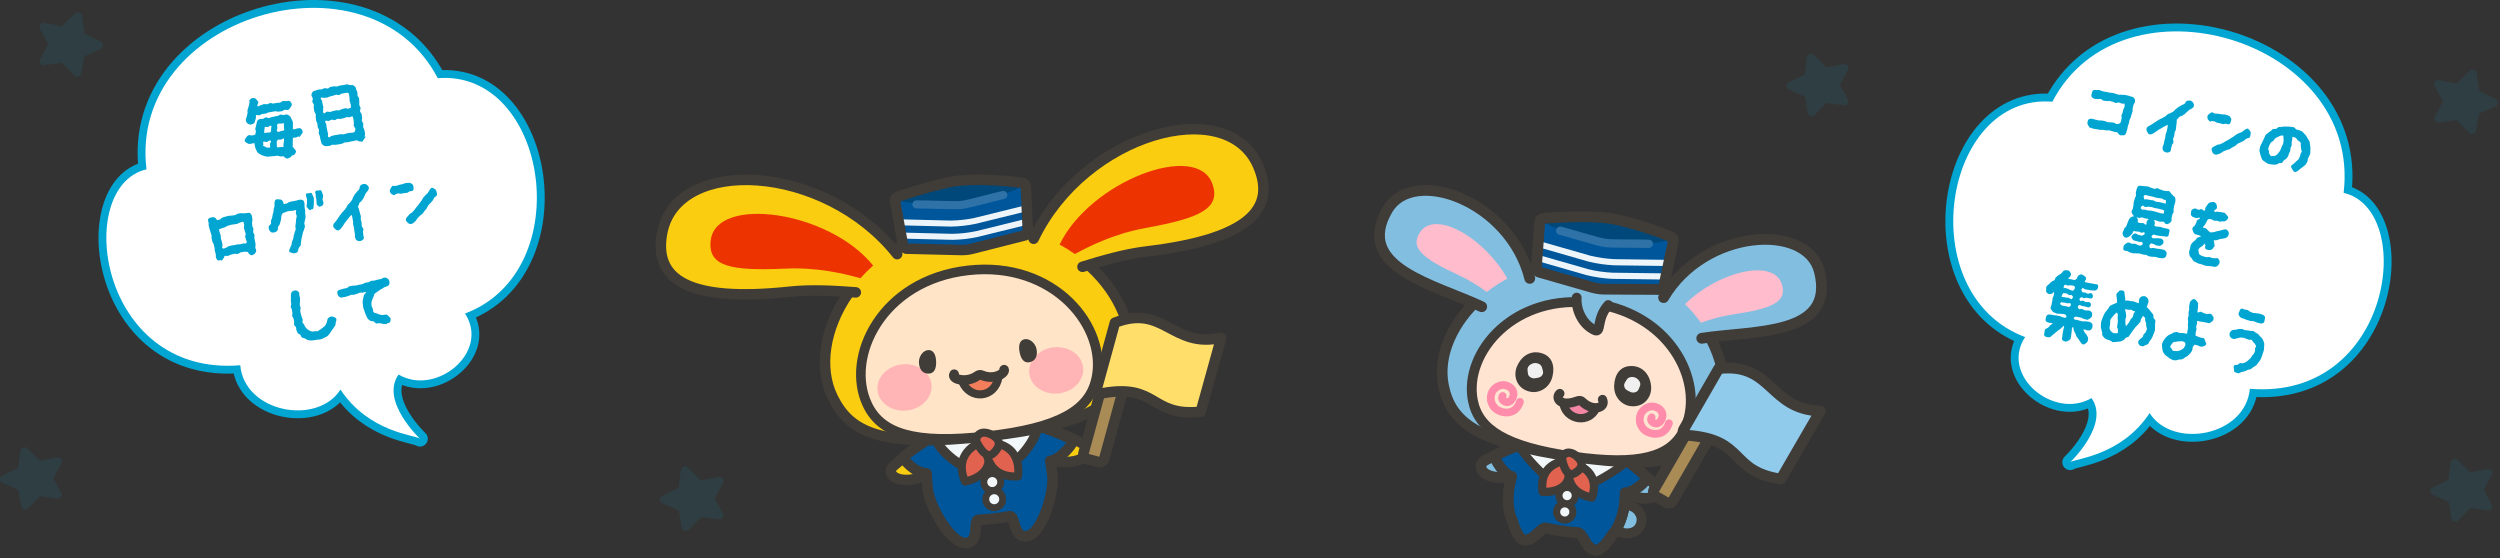 <?xml version="1.0" encoding="UTF-8"?>
<svg id="_書出" data-name="書出" xmlns="http://www.w3.org/2000/svg" viewBox="0 0 636 142">
  <rect x="0" y="0" width="636" height="142" fill="#333333" stroke="none"/>
  <defs>
    <style>
      .cls-1, .cls-2, .cls-3, .cls-4, .cls-5, .cls-6, .cls-7, .cls-8, .cls-9, .cls-10, .cls-11, .cls-12, .cls-13, .cls-14, .cls-15, .cls-16, .cls-17, .cls-18, .cls-19, .cls-20, .cls-21, .cls-22, .cls-23, .cls-24, .cls-25, .cls-26, .cls-27, .cls-28, .cls-29 {
        stroke-linecap: round;
        stroke-linejoin: round;
      }

      .cls-1, .cls-3, .cls-4, .cls-6, .cls-7, .cls-8, .cls-9, .cls-10, .cls-11, .cls-14, .cls-15, .cls-16, .cls-17, .cls-18, .cls-19, .cls-21, .cls-22, .cls-24, .cls-25, .cls-26, .cls-27, .cls-28, .cls-29 {
        stroke: #403c38;
      }

      .cls-1, .cls-11, .cls-30 {
        fill: #00569a;
      }

      .cls-1, .cls-18 {
        stroke-width: 2.676px;
      }

      .cls-31 {
        fill: #febccd;
      }

      .cls-31, .cls-32, .cls-33, .cls-34, .cls-35, .cls-36, .cls-37, .cls-38, .cls-39, .cls-40, .cls-30, .cls-41, .cls-42 {
        stroke-width: 0px;
      }

      .cls-2 {
        stroke-width: 2.117px;
      }

      .cls-2, .cls-5, .cls-12, .cls-13, .cls-16, .cls-17, .cls-19, .cls-20, .cls-21, .cls-23, .cls-24, .cls-29 {
        fill: none;
      }

      .cls-2, .cls-13 {
        stroke: #2f72a8;
      }

      .cls-32 {
        fill: #f486a3;
      }

      .cls-3 {
        stroke-width: 2.446px;
      }

      .cls-3, .cls-4, .cls-6, .cls-22 {
        fill: #f2f7fa;
      }

      .cls-4 {
        stroke-width: 1.758px;
      }

      .cls-5 {
        stroke-width: 1.529px;
      }

      .cls-5, .cls-23 {
        stroke: #edf5fa;
      }

      .cls-6, .cls-15 {
        stroke-width: 2.117px;
      }

      .cls-33 {
        fill: #ed3400;
      }

      .cls-34, .cls-14, .cls-27 {
        fill: #82bee0;
      }

      .cls-35 {
        fill: #ffb5b5;
      }

      .cls-7, .cls-8 {
        fill: #a98b56;
      }

      .cls-7, .cls-9, .cls-29 {
        stroke-width: 2.676px;
      }

      .cls-36, .cls-39 {
        fill: #00a5d1;
      }

      .cls-8, .cls-19, .cls-28 {
        stroke-width: 2.744px;
      }

      .cls-9 {
        fill: #ffdf6a;
      }

      .cls-10 {
        fill: #ffe4c7;
        stroke-width: 2.446px;
      }

      .cls-11, .cls-14 {
        stroke-width: 2.744px;
      }

      .cls-12 {
        stroke: #fe8caa;
        stroke-width: 1.96px;
      }

      .cls-37 {
        fill: #f0f0f0;
      }

      .cls-13 {
        stroke-width: 2.064px;
      }

      .cls-15, .cls-25 {
        fill: #e1634f;
      }

      .cls-16 {
        stroke-width: 2.352px;
      }

      .cls-38 {
        fill: #403c38;
      }

      .cls-17 {
        stroke-width: 2.064px;
      }

      .cls-18 {
        fill: #facd11;
      }

      .cls-39 {
        opacity: .1;
      }

      .cls-20 {
        stroke: #00a5d1;
        stroke-width: 4px;
      }

      .cls-21 {
        stroke-width: 2.447px;
      }

      .cls-22 {
        stroke-width: 1.803px;
      }

      .cls-23 {
        stroke-width: 1.568px;
      }

      .cls-24 {
        stroke-width: 2.117px;
      }

      .cls-25 {
        stroke-width: 2.064px;
      }

      .cls-40 {
        fill: #004879;
      }

      .cls-26 {
        fill: #ffe4d1;
      }

      .cls-26, .cls-27 {
        stroke-width: 2.508px;
      }

      .cls-41 {
        fill: #f27e5c;
      }

      .cls-28 {
        fill: #90cbec;
      }

      .cls-42 {
        fill: #fff;
      }
    </style>
  </defs>
  <g>
    <g>
      <g id="_体" data-name="体">
        <path class="cls-18" d="M275.795,113.024c-4.384-2.316-7.882-3.421-10.248-4.466-.464.157-.878.319-1.264.483-2.487-3.992-6.827-6.93-14.63-6.05-7.663.865-11.254,4.574-12.834,8.918-.152-.019-.289-.043-.449-.06-2.074,1.546-5.238,3.402-8.996,6.637-2.461,2.119,1.33,5.396,8.364,2.453.063,1.302.186,2.521.307,3.59.486,4.308,5.917,14.039,9.88,13.592,3.395-.383,1.504-5.858,3.03-5.91,1.217-.042,2.535-.142,3.96-.303,1.425-.161,2.732-.357,3.928-.587,1.499-.289.876,5.469,4.271,5.086,3.962-.447,7.089-11.143,6.603-15.451-.133-1.177-.306-2.534-.575-3.963.107.053.202.104.312.157,8.064,1.714,11.307-2.56,8.342-4.127Z"/>
      </g>
      <g id="_服" data-name="服">
        <path class="cls-1" d="M272.827,111.844c-4.47-2.146-5.399-2.186-7.766-3.231-.213.072-.397.153-.595.229-.256-.633-.806-1.197-1.579-1.683-2.625-2.977-6.724-4.903-13.235-4.168-6.044.682-9.55,3.136-11.539,6.272-1.14.841-1.854,1.751-2.048,2.666-.063-.007-.118-.019-.182-.025-2.074,1.546-2.012,1.186-5.954,4.193-.68.519,3.108,4.454,5.787,4.295.052,1.507.191,2.92.328,4.136.486,4.308,5.917,14.039,9.88,13.592,3.395-.383,1.504-5.858,3.03-5.91,1.217-.042,2.535-.142,3.96-.303,1.425-.161,2.732-.357,3.928-.587,1.499-.289.876,5.469,4.271,5.086,3.962-.447,7.089-11.143,6.603-15.451-.126-1.115-.287-2.392-.533-3.738,2.088.097,6.636-4.898,5.643-5.375Z"/>
      </g>
      <path id="_シャツ" data-name="シャツ" class="cls-3" d="M252.071,120.055c7.564-.853,11.931-9.862,11.536-10.592-2.205-2.046-24.087.294-25.142,2.836-.297.766,6.042,8.609,13.606,7.756Z"/>
      <g id="_頭" data-name="頭">
        <path class="cls-18" d="M251.045,110.976c-26.591,3-34.731-.788-39.197-9.886-7.443-15.163,6.814-40.609,33.165-43.582,26.351-2.973,45.919,18.657,42.041,35.097-2.327,9.864-9.418,15.37-36.009,18.37Z"/>
        <g>
          <path class="cls-18" d="M262.958,60.736c12.795-26.751,49.138-36.945,57.093-18.568,4.743,10.956-2.336,18.712-28.332,21.801-5.593.665-11.326,2.365-16.335,3.904"/>
          <path class="cls-18" d="M228.238,64.653c-18.434-23.228-56.134-25.068-59.795-5.381-2.183,11.738,6.446,17.721,32.477,14.941,5.6-.598,11.569-.218,16.794.167"/>
        </g>
        <g>
          <path class="cls-33" d="M222.13,67.561c-11.159-13.939-39.919-17.951-41.326-6.429-.818,6.7,5.163,7.824,18.953,7.205,8.213-.369,14.822,1.251,19.131,2.442,1.005-1.118,2.085-2.195,3.242-3.218Z"/>
          <path class="cls-33" d="M308.415,46.735c-3.938-10.919-31.082-.6-38.855,15.475,1.356.74,2.649,1.548,3.878,2.415,3.935-2.122,10.017-5.173,18.105-6.643,13.581-2.469,19.162-4.897,16.872-11.246Z"/>
        </g>
        <path class="cls-10" d="M251.045,110.976c-18.564,2.094-26.881-.723-30.362-7.993-5.802-12.117,3.583-31.717,25.601-34.201s35.534,14.533,32.578,27.638c-1.774,7.863-9.253,12.463-27.818,14.557Z"/>
        <g id="_顔" data-name="顔">
          <ellipse class="cls-35" cx="268.694" cy="94.22" rx="6.897" ry="5.896" transform="translate(-8.85 30.633) rotate(-6.419)"/>
          <ellipse class="cls-35" cx="230.099" cy="98.562" rx="6.897" ry="5.896" transform="translate(-9.577 26.345) rotate(-6.419)"/>
          <g>
            <path class="cls-38" d="M233.776,92.09c.008,1.635.785,3.036,2.534,2.956,1.372-.063,1.87-1.276,1.845-2.93-.026-1.654-.564-3.081-1.938-3.06s-2.448,1.579-2.441,3.033Z"/>
            <path class="cls-38" d="M263.672,88.717c.357,1.596-.089,3.134-1.812,3.446-1.352.245-2.108-.827-2.451-2.445-.343-1.618-.136-3.129,1.208-3.415,1.344-.285,2.738.994,3.055,2.413Z"/>
          </g>
          <g>
            <g>
              <path class="cls-41" d="M253.85,95.991c-.688,5.747-8.72,4.86-9.216,1.086,2.684-2.163,5.762-2.501,9.216-1.086Z"/>
              <path class="cls-17" d="M254.017,95.959c-.948,5.39-7.259,5.857-9.216,1.087"/>
            </g>
            <path class="cls-21" d="M242.735,95.203c-.777,1.29,3.184,2.311,5.791.475.56-.394.812-.41,1.254-.222,3.181,1.353,6.011-.555,5.664-1.408"/>
          </g>
        </g>
      </g>
      <g>
        <circle class="cls-4" cx="252.435" cy="122.636" r="2.157"/>
        <circle class="cls-4" cx="252.927" cy="127.002" r="2.157"/>
      </g>
      <g>
        <path class="cls-25" d="M250.142,112.285s-7.981,2.235-4.643,10.214c0,0,9.51-1.521,4.643-10.214Z"/>
        <path class="cls-25" d="M250.795,112.535s-.846,9.165,8.159,8.666c0,0,1.719-8.677-8.159-8.666Z"/>
        <path class="cls-25" d="M248.277,112.054s2.303,5.393,4.525,3.183c2.222-2.21,1.25-3.67-.364-4.566-1.615-.903-3.762-1.067-4.162,1.383Z"/>
      </g>
      <g>
        <path class="cls-30" d="M260.595,59.906l-13.213,3.363c-.952.242-1.932.353-2.914.329l-13.63-.334c-.553.062-1.053-.336-1.115-.889l-2.039-11.25c-.062-.553.137-.826.889-1.115.752-.289,10.034-3.441,15.381-4.044,5.348-.603,13.41.165,15.896.515.712.1,1.053.336,1.115.889l.519,11.422c.062.553-.336,1.053-.889,1.115Z"/>
        <path class="cls-40" d="M228.845,50.951c.029.261,5.913,1.69,15.737.582,10.547-1.19,15.066-3.792,15.036-4.054-10.42-3.187-19.509-1.961-30.773,3.472Z"/>
        <path class="cls-5" d="M229.319,56.565l12.618.314c2.071-.039,4.134-.271,6.161-.695l12.982-3.202"/>
        <path class="cls-5" d="M229.7,59.936l12.618.314c2.071-.039,4.134-.271,6.161-.695l12.982-3.202"/>
        <path class="cls-13" d="M233.145,52.002c1.956-.05,9.751.325,11.505.127,1.754-.198,8.175-2.001,10.588-2.529"/>
        <path class="cls-29" d="M260.595,59.906l-13.213,3.363c-.952.242-1.932.353-2.914.329l-13.63-.334c-.553.062-1.053-.336-1.115-.889l-2.039-11.25c-.062-.553.137-.826.889-1.115.752-.289,10.034-3.441,15.381-4.044,5.348-.603,13.41.165,15.896.515.712.1,1.053.336,1.115.889l.519,11.422c.062.553-.336,1.053-.889,1.115Z"/>
      </g>
    </g>
    <g>
      <rect class="cls-7" x="279.829" y="82.989" width="5.466" height="34.756" rx="1.141" ry="1.141" transform="translate(36.59 -71.134) rotate(15.331)"/>
      <path class="cls-9" d="M305.464,104.747c-13.035,1.348-10.785-7.339-25.206-4.67-.765.142-1.458-.404-1.25-1.154l4.624-16.827c12.539-4.87,14.558,6.641,27.055,3.829l-5.223,18.822Z"/>
    </g>
  </g>
  <g>
    <g>
      <path class="cls-27" d="M417.612,132.455c-.14,1.975-1.8,3.533-4.378,3.182-1.962-.267-2.817-1.706-2.678-3.681.14-1.975,1.46-3.536,3.437-3.425,2.076.116,3.758,1.949,3.619,3.924Z"/>
      <path class="cls-14" d="M420.917,123.142c-3.417-3.126-5.28-4.513-7.173-6.014-.774-.507-1.528-.777-2.213-.857-1.611-3.088-4.412-5.553-9.04-6.217l-3.106-.446c-4.628-.665-8.01.913-10.425,3.423-.68-.116-1.479-.069-2.364.199-2.239.909-4.417,1.715-8.575,3.754-2.812,1.378-1.025,5.584,6.546,4.216-.329,1.158-.561,2.282-.708,3.304-.285,1.983-.291,5.781.861,7.796.751,2.68,1.857,4.917,3,5.068,2.456.323,4.238-3.337,5.574-3.034,1.066.242,2.232.454,3.506.637l1.035.149c1.274.183,2.453.307,3.544.375,1.367.085,2.048,4.099,4.496,4.479,1.139.177,2.83-1.659,4.304-4.019,1.673-1.61,2.735-5.257,3.02-7.239.147-1.022.233-2.171.243-3.374,0,0,0,0,.001,0,6.885,3.448,9.785-.087,7.474-2.201Z"/>
      <path class="cls-11" d="M418.578,121.058c-3.475-3.062-2.941-2.428-4.834-3.93-.651-.022-1.256-.017-1.813.015-1.526-3.486-4.388-6.364-9.44-7.089l-3.106-.446c-5.055-.726-8.62,1.224-11.066,4.142-.522-.185-1.098-.359-1.723-.52-2.239.909-1.548.451-5.744,2.411-1.657.774,2.533,5.713,3.715,5.556-.329,1.159-.561,2.283-.708,3.306-.285,1.983-.291,5.781.861,7.796.751,2.68,1.857,4.917,3,5.068,2.456.323,4.238-3.337,5.574-3.034,1.066.242,2.232.454,3.506.637l1.035.149c1.274.183,2.453.307,3.544.375,1.367.085,2.048,4.099,4.496,4.479,1.139.177,2.83-1.659,4.304-4.019,1.673-1.61,2.735-5.257,3.02-7.239.147-1.022.233-2.171.243-3.374,0,0,0,0,.001,0,1.078.497,6.509-3.075,5.135-4.285Z"/>
      <path id="_シャツ-2" data-name="シャツ" class="cls-6" d="M398.806,124.7c4.353.625,15.84-7.138,15.616-8.05-1.83-2.869-26.455-6.55-28.336-4.068-.544.754,8.367,11.493,12.72,12.118Z"/>
      <g>
        <path class="cls-14" d="M400.034,116.129c-24.532-3.522-30.942-8.818-32.82-18.014-3.129-15.327,15.591-34.802,39.901-31.312,24.31,3.49,36.795,27.445,29.481,41.273-4.389,8.297-12.03,11.575-36.562,8.053Z"/>
        <g>
          <path class="cls-14" d="M423.218,75.707c10.286-17.541,36.532-19.208,39.654-6.598,4.104,16.578-16.814,14.893-29.95,16.954"/>
          <path class="cls-14" d="M389.172,70.82c-4.936-19.727-29.653-28.709-36.196-17.487-8.602,14.754,11.945,19.022,23.971,24.695"/>
        </g>
        <g>
          <path class="cls-31" d="M378.228,74.291c1.604-1.256,3.355-2.396,5.226-3.402-5.508-10.075-18.18-17.672-22.16-11.861-2.766,4.038.707,6.76,9.787,10.97,2.83,1.312,5.194,2.829,7.147,4.292Z"/>
          <path class="cls-31" d="M453.274,72.233c-2.185-6.697-16.482-2.972-24.602,5.147,1.512,1.492,2.872,3.079,4.058,4.735,2.286-.855,4.981-1.645,8.066-2.109,9.898-1.486,13.996-3.121,12.478-7.774Z"/>
        </g>
        <path class="cls-26" d="M400.034,116.129c-17.126-2.459-23.922-6.926-25.343-14.255-2.369-12.214,10.618-27.588,30.932-24.672,20.313,2.916,28.451,21.323,22.741,32.378-3.426,6.632-11.203,9.008-28.33,6.549Z"/>
        <g>
          <g>
            <g>
              <path class="cls-38" d="M420.048,98.269c.232,2.922-2.021,5.503-5.307,5.046-2.186-.304-4.237-2.323-4.102-5.259.135-2.936,1.646-4.996,4.461-4.943,3.082.058,4.745,2.579,4.949,5.155Z"/>
              <path class="cls-37" d="M417.118,98.428c-.185.401-.298.876-.647,1.139-.349.263-1.068.435-1.618.177-.837-.391-1.554-.587-1.677-1.656-.061-.531.406-1.052.693-1.54.465-.79,1.925-.92,2.814-.054.809.789.655,1.459.436,1.934Z"/>
            </g>
            <g>
              <path class="cls-38" d="M385.853,93.36c-1.044,2.739.391,5.85,3.673,6.336,2.183.323,4.719-1.037,5.416-3.892.697-2.855-.174-5.257-2.89-5.998-2.974-.811-5.279,1.14-6.199,3.555Z"/>
              <path class="cls-37" d="M388.62,94.337c.065.436.04.924.301,1.275s.903.718,1.503.625c.913-.14,1.657-.126,2.075-1.117.208-.492-.094-1.124-.232-1.673-.224-.889-1.589-1.424-2.685-.843-.998.529-1.039,1.216-.962,1.733Z"/>
            </g>
          </g>
          <g>
            <g>
              <path class="cls-32" d="M406.023,103.851c-1.906,4.858-8.712,2.26-8.288-1.145,2.833-1.277,5.595-.874,8.288,1.145Z"/>
              <path class="cls-24" d="M406.023,103.851c-1.756,3.937-7.442,3.121-8.288-1.145"/>
            </g>
            <path class="cls-16" d="M396.821,100.111c-1.2,1.006-.049,3.521,4.295,1.949.774-.28,1.061-.209,1.418.14,2.591,2.54,6.102,1.671,5.142-.571"/>
          </g>
          <g>
            <path class="cls-12" d="M420.187,106.178c-.726,1.014,1.146,2.341,2.202,1.007,1.095-1.387.573-3.031-1.14-3.624-1.108-.433-2.305-.012-3.159.792-1.019.957-1.59,3.249.259,5.036,1.675,1.347,5.089,1.801,6.233-1.722"/>
            <path class="cls-12" d="M382.284,100.737c-.726,1.014,1.146,2.341,2.202,1.007,1.095-1.387.573-3.031-1.14-3.624-1.108-.433-2.305-.012-3.159.792-1.019.957-1.59,3.249.259,5.036,1.675,1.347,5.089,1.801,6.233-1.722"/>
          </g>
        </g>
        <g>
          <ellipse class="cls-34" cx="404.842" cy="76.329" rx="2.616" ry="3.872" transform="translate(271.757 466.215) rotate(-81.83)"/>
          <path class="cls-27" d="M401.105,75.722c-.225,2.806,1.262,6.723,4.586,8.264,1.788.829.326-2.911,3.45-6.372"/>
        </g>
      </g>
      <g>
        <circle class="cls-22" cx="398.077" cy="130.235" r="2.074"/>
        <circle class="cls-22" cx="398.674" cy="126.074" r="2.074"/>
      </g>
      <g>
        <path class="cls-15" d="M398.922,117.148s-7.587.138-6.473,7.978c0,0,8.778.848,6.473-7.978Z"/>
        <path class="cls-15" d="M399.388,117.571s-2.53,7.372,5.565,9.009c0,0,3.19-6.738-5.565-9.009Z"/>
        <path class="cls-15" d="M397.323,116.513s.795,5.31,3.275,3.865c2.479-1.445,1.955-2.963.732-4.129-1.222-1.173-3.087-1.814-4.007.264Z"/>
      </g>
      <g>
        <path class="cls-30" d="M422.107,73.638l-13.98-.08c-1.007-.006-2.008-.15-2.976-.427l-13.438-3.856c-.565-.081-.958-.605-.876-1.17l.886-11.691c.081-.565.349-.784,1.17-.876s10.846-.819,16.308-.035c5.462.784,13.263,3.631,15.639,4.622.681.284.958.605.876,1.17l-2.438,11.468c-.081.565-.605.958-1.17.876Z"/>
        <path class="cls-40" d="M392.919,56.542c-.038.267,5.43,3.206,15.465,4.647,10.773,1.547,15.93.133,15.968-.134-9.515-5.856-18.851-6.991-31.433-4.513Z"/>
        <path class="cls-23" d="M391.938,62.235l12.44,3.575c2.065.497,4.172.8,6.293.903l13.709.179"/>
        <path class="cls-23" d="M391.443,65.679l12.44,3.575c2.065.497,4.172.8,6.293.903l13.709.179"/>
        <path class="cls-2" d="M396.913,58.696c1.954.456,9.591,2.844,11.383,3.101s8.629.129,11.16.229"/>
        <path class="cls-19" d="M422.107,73.638l-13.98-.08c-1.007-.006-2.008-.15-2.976-.427l-13.438-3.856c-.565-.081-.958-.605-.876-1.17l.886-11.691c.081-.565.349-.784,1.17-.876s10.846-.819,16.308-.035c5.462.784,13.263,3.631,15.639,4.622.681.284.958.605.876,1.17l-2.438,11.468c-.081.565-.605.958-1.17.876Z"/>
      </g>
    </g>
    <g>
      <rect class="cls-8" x="428.659" y="93.802" width="5.605" height="35.639" rx="1.244" ry="1.244" transform="translate(113.272 -200.427) rotate(29.937)"/>
      <path class="cls-28" d="M453.054,121.889c-13.283-2.033-8.804-10.072-23.804-11.152-.796-.057-1.343-.778-.942-1.469l8.939-15.501c13.701-1.589,12.728,10.354,25.856,10.796l-10.049,17.326Z"/>
    </g>
  </g>
  <g>
    <g>
      <path class="cls-20" d="M118.297,79.763c29.01-10.863,21.092-62.119-6.935-59.875C93.642-14.037,32.575,3.983,37.263,43.079c-18.625,4.305-12.371,52.818,23.854,49.845,1.1,12.063,19.629,15.443,25.502,6.178,7.27,11.036,19.307,11.602,20.213,12.507,0,0-10.209-9.641-5.432-16.324,9.528,5.633,23.357-5.725,16.896-15.522Z"/>
      <path class="cls-42" d="M118.297,79.763c29.01-10.863,21.092-62.119-6.935-59.875C93.642-14.037,32.575,3.983,37.263,43.079c-18.625,4.305-12.371,52.818,23.854,49.845,1.1,12.063,19.629,15.443,25.502,6.178,7.27,11.036,19.307,11.602,20.213,12.507,0,0-10.209-9.641-5.432-16.324,9.528,5.633,23.357-5.725,16.896-15.522Z"/>
    </g>
    <g>
      <path class="cls-36" d="M76.523,32.695c.232.16.433.47.467.768.055.296-.185.544-.349.757-.16.232-.295.604-.59.658l-.056-.193c-.395.073-.365.23-.738.3-.397.053-.396-.049-.752.118-.015.247-.006.408-.021.655-.009.286.003.568-.009.835-.008.287-.022.533-.035.8.234.06.298.291.456.485.135.179.388.336.396.599.012.283-.138.574-.306.769-.184.217-.475.292-.754.322-.139.351-.443.57-.817.64-.079.015-.136.147-.218.142-.224,0-.442-.08-.605-.193-.163-.112-.322-.204-.418-.391-.264.009-.503.032-.789.023-.282.013-.566-.199-.849-.188-.283.012-.571.105-.834.113-.306-.004-.597.07-.84.074-.385.01-.696.089-.841.074-.283.012-.575-.138-.915-.217-.277-.071-.562-.182-.854-.331-.227-.12-.46-.28-.68-.484-.197-.188-.268-.459-.397-.72-.126-.241-.229-.467-.283-.761-.037-.197-.109-.367-.105-.57.008-.063-.055-.296-.05-.379-.559.063-.548.122-1.102.204-.295.055-.49-.011-.724-.171-.236-.181-.623-.292-.658-.59-.059-.315.193-.605.354-.839.181-.237.365-.556.681-.614.396-.053.426.104.823.052.412-.076.424-.018.799-.188.015-.247.176-.48.191-.728.035-.25-.181-.536-.166-.783.031-.271.192-.503.208-.75.047-.294.145-.535.167-.743.035-.251.078-.462.229-.632.151-.171.373-.294.608-.337.374-.069.389.01.763-.06s.334-.285.707-.354c.374-.068.429.227.803.157.373-.069.354-.168.729-.237.373-.069.369-.089.743-.157.374-.069.37-.089.743-.158.375-.069.342-.246.715-.314.375-.069.441.183.815.113.294-.055.611-.215.911-.128.302.087.549.325.766.51.201.206.229.466.332.691.126.241.265.438.308.675.048.256.071.496.04.767,0,.102.004.568-.027,1.062.559.161.613-.093,1.168-.176.318-.038.626-.136.859.024ZM63.598,31.667c-.31-.023-.651-.226-.816-.459-.186-.23-.274-.6-.23-.914.039-.229.195-.483.25-.737.035-.251.133-.492.164-.763.055-.254-.055-.519,0-.772.031-.271.191-.504.23-.734.051-.274.145-.535.188-.747.077-.462.132-.716.132-.716l-.156-.073c.048-.293.313-.505.548-.671.233-.165.478-.17.771-.122.317.063.468.219.633.453.143.218.472.461.405.759,0,0-.201.343-.275.824.378.174.426-.12.839-.196s.388-.214.801-.29c0,0,.413-.076.839.028.413-.077.384-.234.797-.311s.461.18.854.106q.412-.076.826-.152c.413-.077.428.002.82-.07.414-.077.366-.332.779-.408.413-.077.446.1.839.027.314-.059.666-.144.898.017.233.161.437.489.491.784.058.314-.178.582-.338.815-.16.232-.322.568-.637.626-.394.073-.426-.104-.84-.027-.393.072-.353.289-.767.365-.412.076-.423.017-.816.09-.413.076-.457-.159-.851-.087q-.413.076-.807.149c-.413.076-.416.057-.81.129-.413.076-.385.234-.777.307-.413.076-.424.018-.818.09-.412.077-.38.254-.773.327-.413.076-.445-.102-.839-.028-.02.003-.013.042-.032.046-.039.231.005.468-.015.694-.038.231-.179.461-.201.668-.039.231-.113.489-.269.64-.172.174-.42.261-.656.305-.118.021-.244.106-.369.089l-.012-.06ZM68.024,37.562c.121-.002.321-.019.647-.019.174-.378-.033-.4-.008-.812.006-.408.508-.664.194-.932-.357-.279-.525.239-.962.3-.453.084-.546-.204-.961-.025-.016.247.07.597.079.759-.013.042-.143.107-.136.146.053.174.253.157.482.298s.521.29.663.284ZM67.242,33.109c-.035.25-.006.408-.038.679.419.064.385-.01.821-.07.413-.077.479.175.771-.123.268-.313.158-.354.164-.762.026-.412.267-.538-.027-.81-.313-.268-.368.211-.761.284-.394.072-.438-.164-.81.027-.015.246-.093.484-.12.774ZM72.229,35.219c-.425.018-.424.241-.837.317-.416.057-.526-.208-.79.126-.3.36-.163.437-.182.888-.015.471-.011.49.092.938.282-.011.538-.059.802-.066.303-.015.503-.032.785-.043.012-.267.03-.495.031-.82.008-.286.139-.574.143-.881.002-.102-.065-.354-.044-.459ZM72.364,31.328c-.413.076-.42.037-.833.113-.413.077-.661-.163-.929.151-.267.314-.027.514-.033.922-.021.431-.304.666-.009.938.317.287.521-.036.935-.112.417-.057.439-.04.812-.231.013-.266-.102-.551-.082-.777.017-.35-.015-.629,0-.772q.009-.063-.003-.122s.147-.089.144-.108Z"/>
      <path class="cls-36" d="M91.359,25.05c.044.236-.003.529.049.805.026.26-.041.557-.009.836.047.255.274.498.325.773.048.256-.178.583-.127.857.048.256.355.484.406.76.048.255.099.531.125.79.051.275-.113.591-.066.847.03.279.317.511.365.767.031.279-.079.563-.031.819.054.295.263.542.307.777.058.314.105.571.148.807.092.491-.15.842-.146.861l.276-.052c.054.295-.271.519-.431.752-.16.232-.27.639-.564.693-.019.004-.051-.174-.051-.174-.375.069-.75.017-1.002-.242-.396-.048-.381.03-.794.106q-.394.073-.787.146c-.413.077-.405.116-.8.188-.393.073-.407-.006-.821.07-.393.073-.359.25-.753.323-.413.076-.409.096-.803.168-.394.073-.4.034-.794.106-.413.077-.442-.081-.836-.008-.394.072-.364.23-.777.307-.394.072-.412-.026-.806.047-.295.055-.548-.103-.78-.263-.233-.16-.387-.336-.441-.63-.093-.391-.133-.383-.209-.796q-.072-.394-.168-.803c-.073-.394-.191-.372-.268-.784-.072-.395.124-.431.048-.844-.072-.394-.25-.361-.327-.773-.072-.394.006-.408-.07-.821-.072-.394-.249-.361-.322-.754-.076-.414-.018-.425-.091-.817-.076-.413.062-.438-.03-.828-.073-.394-.27-.357-.347-.771-.091-.39-.052-.397-.129-.811-.093-.39.085-.422.009-.835-.093-.39-.29-.354-.362-.747-.076-.413.16-.456.087-.85-.076-.413-.253-.381-.326-.774-.054-.295.096-.587.252-.84.18-.236.425-.343.72-.397.394-.073.375-.171.77-.244.393-.072.406.007.82-.069.393-.073.367-.211.762-.284.394-.072.434.144.826.071.394-.073.343-.349.736-.421.393-.073.396-.053.791-.126.393-.072.426.104.818.032.414-.076.396-.175.788-.248.395-.072.401-.033.795-.105.393-.073.39-.093.783-.166.295-.055.587.095.884.162.274.051.677-.084.929.072.207.125.385.315.539.49.135.18.087.473.189.698.096.185.25.36.294.597.021.118-.045.414.011.831.04.217.366.441.425.756l-.008-.039ZM88.633,23.723c-.047-.032-.146-.136-.146-.136-.395.073-.409-.006-.779.083-.386.112-.373.069-.747.138-.394.073-.35.31-.723.379-.374.068-.414-.147-.788-.078s-.355.167-.749.239c-.374.069-.363.129-.737.198-.373.068-.352.187-.725.256-.394.073-.401.033-.774.103-.374.068-.607-.314-.812.008-.228.307.214.388.283.762.069.373.049.377.118.751.068.373.129.362.197.736.073.394-.124.43-.055.803.069.374-.135.595.173.823.342.201.432-.304.805-.373.394-.072.431.124.824.052.374-.069.359-.148.753-.221.373-.069.366-.108.759-.182.374-.069.399.069.793-.004.374-.068.342-.246.734-.318.373-.069.362-.128.756-.201.374-.069.417.167.812.095.373-.069.366-.109.694-.312-.054-.295-.036-.521-.087-.797-.058-.315-.21-.592-.257-.848-.062-.335,0-.651-.046-.907-.08-.433-.119-.751-.141-.869-.025-.138-.088-.146-.135-.179ZM89.999,31.994c-.047-.256.063-.541.012-.816-.027-.259-.039-.542-.087-.798-.047-.255-.152-.5-.204-.775-.376-.053-.358.148-.752.221-.374.069-.403-.089-.776-.02-.394.073-.372.191-.745.26-.395.073-.387.112-.761.182-.373.069-.402-.089-.796-.016-.374.069-.341.246-.714.315-.395.072-.438-.164-.812-.095-.394.073-.361.25-.734.319-.374.069-.64-.269-.845.055-.225.325.162.438.234.83.073.395-.006.409.087.799.073.394.093.39.165.783.093.39.112.386.185.779.073.394-.208.628.121.872.304.209.424-.24.798-.31.373-.068.366-.108.739-.178.374-.068.378-.049.771-.122q.373-.069.747-.138c.374-.069.406.107.78.038s.359-.147.732-.217c.375-.069.371-.089.744-.157.374-.069.392.028.766-.04.374-.069.336-.164.669-.348-.044-.236.127-.41.076-.686-.048-.256-.351-.464-.401-.739Z"/>
      <path class="cls-36" d="M64.225,55.836c.054.397-.146.414-.094.811.053.397-.006.408.047.806.05.377.23.363.283.761.054.397-.108.406-.055.804.053.397.27.357.322.754.053.397-.064.419-.012.816.053.396.112.386.162.764.053.396.092.389.145.786s-.124.431-.074.808c.054.397.171.375.224.772.035.299-.148.516-.309.749-.164.213-.346.328-.621.379-.021.004-.025.086-.045.09-.317.039-.528-.106-.741-.271-.236-.18-.332-.365-.367-.664-.004-.02-.107.08-.127.084-.416.058-.449-.119-.862-.043-.43.099-.437.06-.846.156-.41.096-.374.292-.782.389-.41.096-.47-.117-.879-.021-.41.095-.406.115-.815.211-.413.076-.384.233-.797.311-.41.097-.512-.129-.884.062-.02.228-.176.48-.324.67-.132.168-.222.448-.478.496,0,0-.053-.174-.072-.17-.295.055-.635.198-.864.058-.233-.161-.354-.483-.428-.775-.096-.409.041-.435-.051-.824-.097-.41-.155-.398-.228-.792-.096-.41.002-.428-.095-.837q-.092-.391-.184-.779c-.097-.41-.254-.382-.347-.771-.096-.41-.092-.39-.188-.799-.093-.391.061-.439-.032-.829-.096-.409-.171-.375-.267-.784-.093-.391-.132-.383-.225-.772-.096-.409-.115-.405-.208-.796-.096-.409.042-.435-.051-.824-.077-.312-.226-.671-.064-.904.137-.249.526-.342.817-.415.292-.074.617-.073.866.063.233.16.415.371.509.658.241-.126.476-.067.704-.149.265-.11.43-.427.678-.513.27-.091.541-.16.77-.244.271-.069.543-.141.776-.204.231-.063.549,0,.84-.074.253-.066.543-.039.834-.113.252-.066.491-.314.763-.385.256-.048.539-.059.813-.109.236-.044.505.089.722.049.236-.043.476-.068.695-.088.299-.035.649-.12.866.063.214.164.417.493.452.792.053.396.072.394.125.79ZM61.943,56.481c-.059.012-.116-.08-.176-.069-.255.047-.496.173-.752.22-.252.068-.479.272-.73.34-.257.047-.542.039-.775.102-.291.075-.558.062-.771.123-.251.066-.5.153-.791.228-.249.087-.476.292-.74.401-.249.087-.523.138-.788.247-.245.106-.422.139-.667.245-.046.416.05.377.142.768.076.412.155.397.248.788.072.394-.022.431.051.825.092.39.151.379.244.769.096.408.076.412.168.802.093.391-.283.664.042.888.326.225.46-.044.83-.133.373-.068.33-.305.7-.394l.74-.178c.37-.089.381-.029.751-.119q.371-.088.744-.157c.37-.089.393.029.766-.04.37-.088.362-.127.733-.217.373-.069.585.196.79-.125.228-.308-.057-.418-.106-.795s-.171-.375-.22-.753c-.05-.377.17-.396.12-.775-.049-.377-.167-.354-.217-.732-.068-.373-.171-.376-.221-.753-.049-.377.112-.387.062-.764-.049-.377-.108-.366-.178-.74Z"/>
      <path class="cls-36" d="M77.475,52.694c.012.283.142.544.152.826.008.264.02.546.008.812.008.264.121.547.109.814-.008.285-.142.555-.152.821-.031.271-.165.539-.177.806-.032.271.188.575.156.846s-.169.52-.219.794c-.052.273-.255.493-.306.769-.052.273-.083.544-.157.801-.052.274-.149.517-.2.79-.074.259-.02.554-.094.811-.091.282-.017.572-.111.834-.073.259-.406.442-.5.704-.098.241-.106.528-.199.789-.155.375-.506.459-.86.524-.196.036-.341.022-.54-.062-.285-.109-.673-.119-.783-.384-.129-.261.072-.604.182-.888.098-.243.255-.495.349-.757s.06-.56.153-.821c.074-.259.231-.511.306-.769.094-.262.059-.561.134-.818.07-.277.188-.522.238-.797.052-.274.208-.526.26-.8.031-.271-.126-.567-.078-.86.031-.271.082-.545.114-.814.012-.267.043-.537.07-.828.012-.266.146-.535.153-.82.012-.268-.224-.55-.234-.832.012-.267.12-.448.092-.709-.359-.075-.318.039-.668.123-.37.09-.393-.028-.742.057-.371.089-.385.01-.735.095-.354.066-.333.184-.683.27-.371.088-.352.085-.663.265-.055.254-.218.366-.276.601-.034.25.013.505-.042.76-.059.234-.094.485-.172.725-.059.234-.136.472-.214.71s-.332.407-.41.646c-.098.241.02.546-.081.768-.159.355-.546.568-.9.634-.216.04-.476.068-.694-.014-.288-.13-.504-.415-.613-.68-.091-.269-.164-.662-.05-.927.102-.222.464-.351.539-.607.082-.219-.06-.539.016-.797.058-.235.202-.444.276-.702.059-.234.07-.501.125-.755.059-.235.156-.478.211-.731.034-.251.03-.493.065-.744s.192-.503.211-.731c.031-.27-.035-.521-.021-.769.024-.309.101-.67.312-.851.206-.201.547-.121.855-.098.307.005.577.036.778.243.185.229.377.499.372.807.004.019-.053.151-.05.17.394-.072.414-.076.823-.171.39-.093.35-.31.759-.405q.41-.097.823-.173c.39-.092.416-.056.807-.149.412-.076.401-.135.811-.231.315-.058.75-.016,1.007.16.24.199.333.59.352.912.031.278-.02.553.008.812ZM79.832,50.266c.024.238-.011.489.018.749.004.243-.012.49-.007.733.008.264-.07.502-.07.726-.003.204.005.467-.11.61-.132.166-.392.194-.588.23-.059.011-.112.163-.175.155-.244.004-.4-.293-.554-.468-.151-.155-.365-.319-.369-.562,0-.224.145-.536.126-.858-.012-.281.013-.592-.015-.851-.03-.381-.187-.678-.22-.854-.044-.236-.044-.461.08-.667.158-.028.405-.013.642-.057.235-.044.46-.146.647-.018.187.128.27.356.313.593.035.196.279.416.311.694l-.029-.156ZM82.062,50.769c.035.299.23.587.238.852,0,.223-.097.465-.231.611-.133.168-.365.23-.562.267-.06.011-.107.082-.146.089-.243.004-.421-.188-.595-.358-.171-.151-.224-.324-.228-.568-.005-.243-.016-.526-.044-.785-.011-.283-.121-.548-.164-.783-.041-.44.006-.733.002-.753l-.104-.021c-.044-.236-.063-.559.069-.725.128-.187.448-.104.707-.131.236-.044.462-.146.648-.019.166.132.25.361.297.616,0,0,.206.349.274.824.027.259-.177.582-.162.885Z"/>
      <path class="cls-36" d="M93.619,48.489c-.125.206-.362.353-.504.582-.128.186-.199.464-.343.673-.125.206-.175.48-.32.689-.124.207-.269.417-.413.626-.145.211-.408.32-.572.533-.129.187-.133.493-.277.702.034.075-.133.167-.114.266.076.413.18.312.271.804.044.236.154.501.213.815.047.256.177.517.229.792.051.275-.057.58-.006.855s.161.539.212.815c.051.275-.017.572.031.828.058.315.365.542.409.778.09.492-.16.457-.084.869.072.395.033.401.109.814.055.296.199.635.039.868s-.486.456-.781.511c-.314.059-.71.009-.943-.151-.233-.161-.404-.535-.459-.831-.076-.413.042-.435-.03-.828q-.076-.413-.149-.806c-.076-.414-.018-.425-.09-.818-.077-.412-.136-.401-.208-.795-.076-.413.042-.435-.031-.829q-.076-.412-.149-.807c-.072-.394-.061-.436-.271-.804-.16.233-.403.461-.583.697-.18.237-.364.454-.543.69-.181.237-.364.454-.545.691-.183.217-.289.521-.474.737-.18.237-.34.471-.521.707-.164.213-.453.409-.708.457-.295.055-.59-.217-.853-.433-.219-.184-.355-.382-.388-.661-.031-.278.051-.497.251-.737.163-.214.348-.431.53-.647.164-.214.301-.463.465-.676.184-.218.301-.463.465-.676.161-.233.345-.451.509-.664s.394-.398.558-.611c.165-.214.348-.431.512-.644.165-.214.208-.527.372-.741.181-.236.44-.366.604-.579.161-.233.344-.45.508-.664.161-.233.161-.558.325-.771.16-.233.274-.498.418-.708.16-.233.393-.418.532-.647.16-.234.414-.402.559-.612.156-.252.087-.626.212-.833l.023.018c.152-.273.469-.434.741-.504.291-.074.604-.03.876.123.254.156.5.395.575.688.091.267-.032.596-.188.848Z"/>
      <path class="cls-36" d="M105.08,48.445c-.188.197-.474.189-.795.208-.2.017-.425.343-.721.397-.238.024-.503.032-.758.08-.256.047-.492.091-.747.138-.275.051-.567-.099-.784-.059-.449.103-.736.197-.736.197-.021.003,0,.224-.02.228-.295.055-.626-.088-.855-.229-.233-.159-.426-.43-.477-.704-.074-.292.06-.562.217-.813.137-.249.301-.564.593-.639,0,0,.371.135.839.028.232-.064.47-.209.766-.264.252-.067.508-.115.783-.166.295-.055.584-.25.863-.28.315-.059.624-.034.907-.047.302-.015.565.201.783.385.196.187.24.423.256.725.016.304.07.599-.114.815ZM111.1,49.753c-.145.21-.468.331-.647.567-.145.21-.235.49-.396.725-.164.214-.394.398-.559.611-.16.233-.416.383-.577.615-.164.214-.207.526-.389.764-.164.213-.351.411-.534.627-.188.198-.297.483-.465.677-.184.217-.491.314-.675.531-.188.198-.398.379-.605.58-.187.197-.273.498-.461.696-.211.181-.417.382-.608.56-.176.154-.364.229-.561.266-.354.065-.686-.076-.965-.37-.203-.227-.429-.45-.42-.736.008-.286.2-.566.427-.771.191-.177.328-.426.499-.601.188-.197.503-.255.689-.452.191-.178.354-.392.522-.585.188-.197.308-.424.472-.637.188-.197.352-.41.52-.604.164-.214.285-.438.453-.633.164-.214.328-.427.472-.637.164-.214.258-.476.401-.685.165-.213.379-.375.523-.585.164-.214.445-.347.589-.556.161-.233.258-.476.406-.665.177-.258.334-.611.629-.666.275-.051.583.177.839.354.256.176.343.425.394.7.052.275.202.654.026.91Z"/>
      <path class="cls-36" d="M85.443,81.936c-.094.261-.035.575-.134.817-.113.265-.344.45-.48.699-.138.249-.302.463-.465.676-.161.233-.274.498-.462.696-.188.196-.341.469-.551.65-.215.162-.498.275-.74.401-.237.146-.501.256-.767.365-.244.106-.53.098-.803.169-.078.015-.148-.034-.227-.02-.296.055-.547.122-.83.134s-.583.148-.856.097c-.29-.027-.58-.056-.857-.125-.262-.095-.502-.295-.748-.411-.226-.121-.527-.106-.737-.251-.19-.147-.232-.485-.41-.678-.174-.17-.487-.214-.649-.429-.138-.198-.169-.477-.292-.698-.103-.225-.052-.499-.114-.732-.087-.248-.422-.409-.488-.661-.087-.249.062-.541-.008-.812-.063-.233-.091-.492-.139-.747-.067-.253-.311-.472-.358-.728-.044-.236.106-.528.059-.784-.044-.235-.091-.492-.118-.751-.024-.24-.271-.479-.3-.738-.023-.24.149-.516.121-.775-.004-.243-.091-.491-.099-.754-.004-.243.027-.514.022-.757.013-.267-.012-.507,0-.773.005-.306.107-.63.314-.831.211-.182.554-.307.859-.301.306.004.605.192.807.399.181.211.177.517.153.826-.012.267.199.533.188.799.012.283-.02.554-.012.816.008.264-.082.544-.074.807.031.28.2.533.228.792.031.28-.138.575-.091.831.027.26.118.527.165.783.044.236.146.461.206.674.044.236.186.453.245.667.064.232-.109.508-.046.74s.355.382.435.592c.108.366.29.576.475.808.213.266.387.437.679.586.272.153.564.303.897.344.31.022.617-.074.972-.14.039-.007.127.139.166.132.292-.074.519-.279.775-.428.241-.126.451-.309.682-.492.207-.202.491-.315.668-.571.164-.214.273-.498.407-.768.114-.265.119-.571.209-.853s.396-.5.656-.63c.241-.126.555-.081.836.009.304.106.608.213.738.474.126.241-.02.553-.106.854Z"/>
      <path class="cls-36" d="M98.994,72.391c-.137.249-.446.449-.737.523-.327.101-.308.097-.61.215-.078.135-.231.185-.378.271-.241.127-.459.27-.661.388-.233.165-.451.308-.646.465-.211.182-.479.271-.646.466-.184.217-.168.52-.289.745-.138.249-.258.476-.325.772-.056.254-.228.53-.213.833.012.281.004.568.062.883.032.177.227.345.281.538.087.351.053.722.211.918.188.249.589.216.878.346.202.104.408.229.702.276.23.039.47.116.751.105.247.016.492-.091.752-.118.322-.019.558.263.774.446s.453.363.472.686c.032.279-.032.596-.176.806-.164.214-.482.252-.777.307-.021.004-.046.192-.086.199-.282.012-.579-.056-.865-.063-.282.012-.56-.162-.85-.189-.294-.047-.603.151-.899.085-.258-.074-.445-.426-.71-.54-.223-.102-.569.004-.778-.14-.21-.146-.459-.282-.637-.473-.174-.172-.232-.486-.371-.685-.142-.218-.188-.475-.292-.698-.103-.226-.166-.458-.232-.71-.067-.253-.229-.467-.272-.703-.052-.275-.082-.554-.11-.813-.03-.279-.082-.555-.07-.821.009-.286.103-.547.154-.822.05-.273.102-.547.176-.805.095-.262.391-.418.528-.668.012-.042-.078-.086-.046-.133-.377.049-.313.058-.725.153-.231.063-.536-.043-.788.023-.252.068-.486.233-.723.277-.426.119-.729.235-.729.235-.366.108-.396-.049-.766.041-.367.107-.356.166-.723.275-.37.089-.362.128-.709.232-.37.089-.405.014-.771.122-.02.004-.032.047-.052.051-.295.055-.513-.027-.743-.168-.229-.142-.344-.322-.419-.614-.073-.292-.191-.596-.031-.828.138-.249.444-.347.737-.421.389-.093.287-.094.792-.229.212-.06.495-.071.786-.145.252-.067.457-.39.729-.461.253-.066.534-.077.807-.149.271-.069.572.017.845-.055.252-.065.527-.117.799-.188.253-.067.534-.078.807-.148.253-.067.476-.292.747-.362s.558-.062.81-.129c.271-.071.495-.296.747-.363.291-.073.589-.007.821-.07.311-.077.56-.164.792-.228.488-.11.417-.057.806-.148.387-.113.361-.25.751-.343.288-.093.615.029.865.166.248.137.438.387.512.679.073.291.12.649-.037.901Z"/>
    </g>
  </g>
  <g>
    <path class="cls-20" d="M532.082,101.271c4.777,6.683-5.432,16.324-5.432,16.324.906-.906,12.943-1.471,20.213-12.507,5.873,9.265,24.402,5.884,25.502-6.178,36.225,2.973,42.48-45.54,23.854-49.845,4.688-39.096-56.379-57.115-74.098-23.191-28.027-2.244-35.945,49.012-6.935,59.875-6.46,9.797,7.369,21.155,16.896,15.522Z"/>
    <path class="cls-42" d="M532.082,101.271c4.777,6.683-5.432,16.324-5.432,16.324.906-.906,12.943-1.471,20.213-12.507,5.873,9.265,24.402,5.884,25.502-6.178,36.225,2.973,42.48-45.54,23.854-49.845,4.688-39.096-56.379-57.115-74.098-23.191-28.027-2.244-35.945,49.012-6.935,59.875-6.46,9.797,7.369,21.155,16.896,15.522Z"/>
  </g>
  <g>
    <path class="cls-36" d="M542.76,26.69q-.099.389-.197.777c-.118.384.079.424-.039.808-.099.389-.138.381-.235.769-.099.389-.118.385-.216.773-.098.388-.236.36-.334.749-.114.364-.039.4-.157.784-.098.389-.153.357-.251.746-.117.384-.059.396-.157.784-.098.388-.117.384-.235.769-.059.294-.212.55-.443.687-.231.138-.51.103-.804.043-.021-.004-.063.11-.083.106-.384-.118-.706-.346-.82-.695-.298-.243-.341-.129-.713-.204-.397-.059-.377-.157-.769-.235-.376-.055-.38-.138-.757-.192-.392-.079-.424.078-.796.004-.396-.06-.393-.079-.789-.138-.373-.074-.404.082-.796.003-.376-.055-.373-.074-.765-.153-.396-.059-.4-.039-.773-.113-.396-.06-.369-.196-.741-.271-.02-.004-.035.073-.055.069-.294-.059-.412-.388-.569-.623-.157-.235-.259-.439-.22-.737.059-.295.094-.675.311-.836.235-.156.632-.2.926-.142.393.079.38.138.773.217.376.055.369.094.761.173.393.078.413-.02.789.035q.393.079.789.138s.372.074.737.291c.392.078.412-.021.788.035.393.078.405.02.801.078.373.075.329.291.726.35q.392.078.738-.117c.305-.204.286-.208.38-.577.094-.368.074-.372.165-.721.114-.365-.117-.433-.026-.781.094-.369.188-.33.282-.698.11-.346.071-.354.165-.722.094-.369.188-.33.303-.695.09-.349.066-.333.02-.71-.066-.38-.191-.059-.644-.148-.234-.048-.482-.239-.756-.294-.255-.052-.562.151-.82.121-.275-.056-.522-.248-.738-.291-.471-.095-.38-.138-.772-.216-.373-.074-.408.102-.8.023-.393-.079-.381-.035-.777-.095-.393-.078-.341-.334-.714-.408-.392-.079-.797.004-.797.004-.396-.06-.408,0-.8-.079-.294-.059-.592-.302-.749-.537-.157-.235-.012-.554.051-.867.039-.299.09-.553.33-.73.235-.156.502-.164.815-.101.393.078.381-.067.833.023.255.051.521.247.776.299.451.09.416.062.808.142.416.062.408.102.8.181.412.082.428.004.82.082.416.063.816.204.816.204.392.078.372.177.784.26.396.059.42-.059.832.023.393.078.416-.039.828.043q.392.079.804.161c.393.079.373.177.788.24.295.059.612.204.785.463.153.255.22.635.141.925-.098.39-.255.357-.353.746Z"/>
    <path class="cls-36" d="M557.652,27.592c-.192.145-.467.192-.683.353-.188.125-.357.357-.569.498-.192.146-.342.381-.553.521-.192.146-.404.286-.616.428-.212.141-.499.145-.73.282-.188.125-.306.407-.518.549.004.083-.184.106-.203.204-.083.412.05.357-.048.848-.047.235-.043.521-.106.836-.051.254-.028.545-.083.819-.055.274-.267.519-.322.793s-.051.561-.106.835-.228.526-.279.78c-.062.314.138.64.09.875-.098.49-.318.365-.401.777-.078.392-.117.384-.2.797-.059.293-.051.662-.286.818-.235.157-.62.244-.914.185-.313-.062-.663-.255-.82-.49-.156-.235-.176-.647-.117-.941.083-.413.2-.389.279-.781q.083-.411.161-.804c.083-.412.142-.4.22-.792.083-.413.023-.425.102-.816.083-.412.2-.389.278-.781q.083-.411.161-.804c.079-.393.106-.428.047-.848-.235.156-.545.278-.8.432-.255.152-.506.286-.761.439-.255.152-.506.286-.761.438-.251.134-.463.377-.714.51-.255.153-.491.31-.745.463-.232.138-.573.212-.828.161-.294-.059-.466-.421-.632-.719-.133-.251-.188-.486-.113-.757s.231-.443.506-.592c.231-.138.482-.271.733-.405.231-.137.451-.317.683-.454.251-.133.452-.317.683-.455.236-.156.487-.29.718-.427.231-.138.514-.224.746-.361.231-.137.483-.271.714-.408.231-.137.389-.411.62-.549.255-.152.546-.176.777-.313.235-.156.487-.29.718-.428.236-.156.357-.459.589-.596.235-.157.439-.36.651-.502.235-.157.518-.243.733-.404.235-.156.534-.22.746-.36.239-.177.313-.55.505-.694l.016.023c.244-.196.596-.228.875-.191.298.039.573.196.769.439.177.239.318.554.279.852-.016.282-.252.541-.491.718Z"/>
    <path class="cls-36" d="M567.134,31.573c-.248.112-.51,0-.816-.103-.192-.06-.522.16-.816.102-.231-.067-.479-.157-.733-.209-.256-.051-.491-.098-.746-.149-.274-.055-.49-.302-.706-.345-.455-.07-.757-.09-.757-.09-.02-.004-.083.207-.102.203-.294-.059-.549-.313-.709-.529-.157-.235-.236-.558-.181-.832.04-.299.263-.498.503-.675.219-.181.491-.411.789-.372,0,0,.294.263.769.337.24.028.514-.019.808.04.259.031.515.083.79.138.294.059.635-.016.905.059.314.062.592.2.859.295.286.098.451.396.584.647.113.247.066.482-.032.769-.098.287-.157.581-.408.715ZM572.237,35.022c-.212.141-.557.133-.812.286-.211.142-.4.369-.635.525-.231.137-.514.224-.746.361-.236.156-.53.199-.765.356-.232.137-.388.412-.644.564-.231.137-.479.251-.73.385-.247.113-.455.337-.683.455-.251.133-.573.109-.824.242-.248.113-.51.204-.777.314-.248.113-.439.36-.687.474-.263.091-.529.2-.772.294-.22.079-.424.079-.621.04-.352-.071-.608-.327-.757-.703-.105-.286-.231-.577-.118-.84.115-.263.396-.45.684-.557.243-.094.462-.274.686-.372.248-.114.561-.052.809-.165.243-.095.474-.23.702-.349.247-.114.443-.278.675-.416.247-.113.479-.251.706-.368.231-.138.427-.302.655-.42.232-.138.463-.274.675-.416.231-.137.416-.345.628-.486.231-.137.491-.207.702-.349.231-.137.542-.157.753-.298.235-.157.417-.345.625-.467.259-.173.538-.443.832-.384.275.055.474.381.646.64.173.259.161.521.106.796-.055.274-.055.683-.314.855Z"/>
    <path class="cls-36" d="M587.525,39.553c-.078.29-.263.498-.377.761s-.02.608-.169.843c-.133.26-.286.515-.451.727-.168.23-.479.353-.663.561-.201.185-.452.317-.671.498-.22.181-.404.388-.64.545-.25.134-.53.302-.784.251-.294-.06-.431-.393-.6-.671-.173-.26-.369-.503-.314-.777.075-.27.354-.438.613-.611.254-.153.427-.404.628-.589.219-.18.479-.353.647-.584.165-.212.243-.502.38-.78.111-.244.106-.53.208-.836.016-.079.207-.122.227-.22.047-.235-.14-.519-.145-.804-.011-.248-.042-.499-.113-.758-.051-.255.102-.612-.035-.844-.118-.228-.443-.333-.652-.518-.223-.208-.36-.542-.615-.694-.251-.173-.561-.153-.828-.247-.008.242-.004.427-.031.666-.007.243-.118.486-.145.727-.028.238.063.502.012.756-.047.236-.232.444-.302.695-.067.231,0,.51-.071.761-.086.228-.232.443-.342.687-.083.208-.098.49-.22.69-.122.2-.302.389-.443.585-.157.172-.436.238-.611.407-.178.169-.236.463-.429.608-.192.145-.557.031-.781.129-.227.118-.415.243-.655.317-.235.055-.478.047-.726.059-.242-.008-.463-.031-.717-.083-.255-.051-.518-.062-.761-.172-.259-.134-.475-.279-.706-.447-.228-.189-.51-.307-.69-.526-.161-.216-.223-.514-.333-.781-.109-.267-.201-.529-.247-.804-.047-.274-.173-.565-.157-.848-.003-.286.095-.572.15-.848.074-.372.345-.706.482-1.086.106-.225.212-.447.338-.667.105-.224.157-.479.298-.675.145-.216.185-.514.346-.705.177-.17.408-.307.604-.472.176-.168.404-.286.615-.428.212-.141.365-.396.593-.514.228-.118.564.031.809-.062.22-.079.38-.374.64-.444.239-.074.529.005.784-.047.251-.031.51-.102.777-.109.247-.012.51,0,.77.031.262.013.529.004.783.056.256.051.542.048.793.118.228.086.357.459.601.568.228.087.537.067.757.193s.518.164.729.33c.196.141.354.376.541.557.208.185.369.399.51.612.161.216.279.443.396.671s.317.451.416.675c.089.263.054.541.104.796.051.256.103.51.114.758.027.271-.003.529-.015.793-.012.262.016.533-.032.769-.035.176-.141.298-.193.451ZM580.947,35.828c.028-.239-.027-.475-.024-.698.005-.224-.038-.416-.054-.644-.208.02-.396-.06-.592.004-.26.07-.51.204-.738.321-.247.114-.494.228-.71.389-.211.141-.31.428-.495.636-.18.188-.521.262-.67.498-.125.219-.275.454-.37.721-.109.243-.204.511-.251.746-.043.216.153.459.157.644-.008.243.015.432.086.588.106.287.2.53.534.699.094.039.239-.075.317-.059.353.07.654-.012,1.056-.279.211-.141.337-.36.502-.572s.326-.404.436-.647c.118-.282.231-.545.33-.831.078-.291.314-.55.369-.824.047-.235.094-.471.118-.69Z"/>
    <path class="cls-36" d="M551.095,64.098c.157.235.11.471.051.766-.062.312-.157.479-.393.635-.235.156-.458.255-.753.195-.412-.082-.33.017-.82-.082-.235-.047-.49-.2-.784-.26-.255-.051-.558.032-.852-.027-.255-.051-.541-.047-.815-.103-.275-.055-.506-.325-.762-.376-.274-.055-.561-.052-.835-.107-.274-.055-.534-.188-.789-.239-.294-.059-.592.004-.828-.043-.49-.099-.444.074-.836-.004-.412-.083-.4-.141-.792-.22-.412-.082-.368-.299-.761-.377-.314-.063-.71-.021-.867-.256-.157-.234-.082-.608-.02-.921.059-.295.259-.479.495-.637.235-.157.51-.407.824-.345.412.083.385.22.796.303.412.082.439-.055.851.027.412.083.377.259.789.342.431.086.439.251.792.016.353-.234.42-.365.204-.714-.18-.322-.337-.047-.69-.117-.353-.071-.34-.13-.693-.2-.354-.071-.346-.11-.698-.181-.236-.048-.326-.208-.451-.397-.125-.188-.259-.337-.212-.572.051-.255.165-.415.354-.541.188-.125.431-.322.667-.274.353.07.317.247.671.317.353.07.341.13.693.201.354.07.334.066.636-.118.306-.204.491-.311.287-.616-.188-.282-.428.098-.781.027-.353-.071-.325-.208-.678-.278-.333-.067-.353.03-.706-.04-.354-.07-.326-.105-.679-.074-.106.224-.133.36-.24.585-.149.234-.42.364-.537.544-.137.177-.303.287-.503.37-.199.082-.407.203-.623.159-.138-.027-.282-.117-.412-.184-.251-.173-.334-.475-.4-.754-.047-.274.024-.525.196-.775.086-.127.102-.409.231-.648.099-.185.389-.31.491-.514s.149-.439.251-.644c.106-.224.134-.462.232-.646.172-.354.294-.655.294-.655l.027.066c.118-.282.357-.459.624-.568.263-.091.609-.185.887-.047.263.113.514.388.604.651.095.243.067.482-.027.749.302.224.294.16.667.235.353.07.376-.047.75.027.373.075.388.507.741.374.22-.079.063-.314.11-.55.07-.354.275-.659.569-.804-.365-.216-.428-.106-.84-.188-.412-.083-.392-.182-.824-.268-.412-.083-.467.192-.879.109-.432-.086-.416-.165-.828-.247-.294-.06-.51-.307-.667-.541-.153-.256-.396-.569-.341-.844.083-.412.259-.377.342-.789.083-.411.062-.415.145-.827.083-.413.004-.429.083-.82.083-.412.161-.396.244-.809.083-.411.22-.384.298-.776.082-.412-.094-.447-.012-.859.083-.411.122-.403.2-.796.059-.294.185-.616.42-.772.255-.153.573-.109.867-.051.393.079.33-.016.801.079.235.047.529.003.804.058.255.052.499.264.773.318.255.052.505.225.761.275.294.059.608-.184.843-.137.471.094.361.235.753.314.393.078.757.294.757.294.412.082.424.023.816.103.235.047.518-.04.722.062.223.105.282.423.455.58.192.161.329.291.451.499.125.188.495.282.553.498.075.239.082.507.098.733.016.228-.094.472-.142.707-.031.156-.141.4-.208.733-.043.216-.074.475-.125.729-.051.255.055.541.008.776-.051.256-.299.472-.346.706-.055.274-.125.526-.169.742-.09.451.062.399-.012.772l-.02-.004c-.059.295-.302.49-.538.646-.235.157-.506.287-.8.229-.314-.063-.456-.377-.612-.612-.082.003-.271.027-.369.008-.353-.071-.377.047-.73-.024-.372-.074-.352-.173-.706-.244-.353-.07-.388-.198-.73-.125.216.247.303.632.231.985-.047.235-.2.286-.027.443.254.255.321.125.694.199.372.075.388-.004.761.071.353.07.333.169.706.244q.373.074.746.149c.294.059.67.113.828.349.156.235-.016.589-.075.883-.063.313-.086.636-.322.792-.236.157-.541.056-.836-.004-.372-.074-.388.005-.761-.07-.373-.074-.384-.017-.737-.087q-.373-.075-.745-.149c-.373-.074-.353-.275-.679-.075-.283.188-.506.389-.298.675.204.307.443.131.796.201.373.074.404-.083.758-.012.373.074.388-.004.741.066.236.047.459.256.584.443.126.189.094.448.043.702-.047.236-.212.346-.4.471-.189.126-.365.294-.602.247-.353-.07-.364-.011-.737-.086-.354-.07-.314-.267-.687-.342-.353-.07-.505-.326-.812-.121-.318.262-.436.646-.2,1,.255.357.529.004.961.091q.431.086.843.169c.432.086.443.027.874.114q.412.082.844.169c.294.059.506.325.663.561ZM544.805,53.229c.338.251.404.02.816.102.411.083.403.122.796.201.412.082.432-.016.844.067.412.082.408.102.8.18.412.083.4.143.812.225.392.079.376.157.789.239.412.083.384.117.804.059.055-.274.059-.396.122-.709-.345-.213-.341-.232-.733-.311-.412-.083-.404-.122-.816-.204-.393-.079-.396-.06-.808-.143-.412-.082-.396-.161-.808-.243-.392-.079-.404-.02-.816-.102-.412-.083-.459.152-.851.074-.412-.083-.443-.538-.777-.299-.38.271-.541.564-.173.863ZM550.703,50.881c-.392-.079-.337-.252-.702-.366-.365-.114-.4-.039-.773-.114-.373-.074-.38-.035-.753-.109s-.353-.172-.726-.247q-.373-.075-.746-.149c-.373-.074-.369-.095-.742-.17-.372-.074-.439-.25-.753-.007-.345.298-.102.407-.027.851.059.42.177.035.667.134.236.047.51.103.804.161.274.055.561.052.835.106.275.056.51.307.765.357.294.06.581.055.836.105.471.095.388.099.8.182.412.082.416.165.824.165.036-.178-.031-.456-.031-.558.039-.299.027-.342-.263-.42l-.016.079Z"/>
    <path class="cls-36" d="M566.12,60.579c-.255.051-.488.086-.723.141-.259.07-.502.062-.738.118-.239.074-.466.192-.682.251-.239.074-.593.004-.832.078.054.234.196.549.188.793.011.247.078.525.031.761-.012.059-.204.102-.215.16-.059.295-.274.456-.506.593-.235.156-.443.176-.737.117-.02-.004-.028.035-.043.012-.294-.059-.676-.094-.809-.346-.157-.234-.066-.584.012-.874.008-.039-.141-.11-.133-.149.016-.079.09-.248.106-.326-.333.138-.537.545-.792.698-.255.153-.439.259-.588.393-.208.224-.357.356-.4.572-.028.138.05.255.078.424.019.208-.043.522.235.761.157.134.42.248.737.393.322.126.675.196,1.067.275.216.043.463-.071.706-.063.196.04.421.248.664.256.224.004.451.09.675.095.306,0,.698-.126.903.079.203.203.348.601.348.906s-.204.611-.409.815c-.203.204-.525.385-.832.384-.286.005-.561-.153-.824-.165-.282-.016-.564-.031-.843-.066-.283-.016-.545-.027-.82-.082l-.016-.024c-.255-.051-.467-.216-.697-.282-.252-.071-.514-.083-.742-.17-.243-.108-.494-.18-.73-.328-.219-.126-.509-.205-.722-.37-.188-.181-.293-.467-.455-.683s-.411-.389-.506-.632c-.093-.242-.137-.537-.164-.808-.043-.396.192-.757.247-1.135.055-.273.052-.561.165-.823.129-.239.313-.447.502-.674.165-.212.416-.347.635-.526.22-.18.31-.529.561-.663.275-.148.652-.195.966-.337-.181-.118-.463-.235-.69-.321-.211-.063-.443-.13-.699-.181-.353-.071-.514-.389-.671-.727-.137-.334-.306-.714-.101-1.02.185-.31.345-.196.53-.507.204-.306.149-.337.334-.647.199-.285.058-.396.259-.682.185-.311.78-.231.667-.58-.105-.287-.479.047-.777.007-.317-.043-.31-.082-.608-.122-.023.016-.046-.069-.066-.073-.274-.056-.518-.166-.674-.401-.161-.216-.152-.459-.114-.757.04-.298.063-.62.283-.801.239-.177.573-.313.872-.273.396.059.352.274.733.31.396.059.428-.199.805-.146.376.056.431.495.765.357.333-.138.051-.459.231-.749.2-.286.215-.263.396-.554q.201-.285.378-.557l.054.032c.158-.274.482-.271.758-.317.278-.067.505-.083.761.07.251.173.439.353.502.651.067.278.157.643.003.898-.267.416-.721.242-.572.722.125.393.322.023.737.087q.44.047.855.109c.416.063.412.082.848.15.298.038.447.313.627.532.181.221.479.464.439.762-.039.299-.318.568-.534.729-.24.176-.534.22-.832.18-.376-.054-.392.126-.749.076-.361-.032-.333-.17-.691-.221-.376-.056-.372.027-.729-.023-.357-.052-.333-.271-.69-.322-.358-.051-.463-.235-.785-.055-.361.173-.293.348-.506.693-.231.342-.176.373-.412.733-.232.342-.385.291-.507.694.224.106.647.13.848.252.196.141.329.393.521.553.172.157.353.274.521.452.263-.091.553-.012.833-.079.282-.086.541-.156.843-.239.259-.07.554-.113.832-.18.28-.066.542-.157.84-.22s.601-.146.835.004c.231.17.424.432.507.734.062.299-.024.628-.173.863-.15.235-.405.49-.702.553Z"/>
    <path class="cls-36" d="M532.314,83.221c-.059.295-.235.565-.471.723-.236.156-.542.156-.855.094-.49-.098-.482-.24-.992-.239.098.223.2.529.321.737.098.224.356.356.479.564.118.229.196.447.326.617.192.262.086.587.031.862-.039.298-.157.479-.396.655-.263.191-.542.463-.836.403-.274-.055-.462-.337-.639-.577-.161-.215-.295-.466-.451-.701-.134-.252-.385-.424-.518-.676-.133-.251-.2-.529-.313-.777-.13-.27-.283-.525-.381-.749-.137-.333-.105-.694-.172-.87-.051-.052-.255-.051-.291.022-.145.42-.031.464-.122.915s-.012.467-.102.917c-.09.451-.051.459-.142.91-.063.314-.381.475-.616.632-.235.156-.479.25-.792.188-.294-.059-.577-.176-.733-.412-.157-.235-.059-.521.004-.835.09-.451.012-.467.103-.918l.181-.902c.09-.451.172-.455.185-.922-.004-.082-.137.074-.224.098-.055.07-.079.087-.153.153-.02-.004-.228.22-.573.518-.173.149-.424.282-.624.467-.196.165-.412.325-.608.49-.195.164-.412.325-.608.49-.197.165-.38.373-.573.518-.267.212-.616.224-.91.164-.255-.051-.565-.133-.742-.372-.176-.24-.031-.558.008-.856.055-.273-.016-.635.228-.83.192-.146.49-.209.706-.369.196-.165.31-.428.526-.589.2-.184.467-.294.663-.459-.471-.195-.506-.121-1.016-.223-.294-.06-.577-.177-.753-.417-.157-.235-.059-.521,0-.816.063-.313.13-.545.365-.702.235-.155.506-.184.801-.124q.392.078.765.153c.392.078.408,0,.78.074q.393.078.785.157c.373.074.35.192.741.271.373.075.455.274.812.122.271-.13.243-.4.059-.601-.267-.299-.318-.247-.71-.325-.373-.075-.393.022-.765-.052-.373-.075-.396.043-.77-.032-.392-.078-.365-.215-.737-.289-.274-.056-.419-.248-.592-.508-.157-.234-.377-.463-.318-.757.079-.393.157-.377.236-.769q.083-.412.161-.804c.082-.412.043-.42.121-.812.079-.393.197-.369.279-.78.079-.393.102-.408.083-.82-.012-.146-.125.118-.228.22-.278.271-.671.396-1.023.325-.216-.043-.455-.173-.604-.345-.22-.229-.177-.546-.161-.828-.004-.286-.055-.644.173-.863q.298-.267.596-.534.283-.289.581-.557c.302-.286.451-.113.734-.403.298-.267.114-.468.393-.737.302-.287.353-.236.631-.506.302-.287.42-.161.699-.432.302-.286.251-.337.529-.608.228-.22.503-.267.785-.251.283.016.564.031.785.26.2.224.427.514.412.797.004.286-.22.588-.428.812-.125.118-.435.137-.29.228.399.243.458.152.929.247.451.09.499.263.927.062.49-.207.29-.431.6-.858.173-.251.448-.399.726-.467.275-.047.51.103.761.275.251.172.545.334.592.607.067.278-.094.573-.267.824-.031.055-.122.199-.062.212.419.146.443.13.875.216.451.091.455.071.886.158q.432.086.883.177c.235.047.569.011.695.199.125.188.066.482.015.738-.047.235-.188.432-.376.557-.188.126-.424.18-.66.133-.372-.074-.392.023-.745-.048q-.373-.074-.726-.145c-.372-.075-.38-.035-.733-.106-.373-.074-.452-.497-.723-.266-.364.293-.274.455-.051.865.196.347.263.115.655.193.393.079.361.236.753.314.393.079.452-.216.844-.138.353.07.537.577.466.93-.075.373-.381.475-.733.404q-.393-.079-.785-.157c-.392-.079-.439.157-.832.078-.392-.078-.368-.4-.683-.157-.353.236-.486.392-.251.746.197.345.408,0,.8.079.373.074.334.27.726.349.392.078.423-.078.796-.004.353.071.545.436.471.809-.071.353-.385.597-.738.525-.373-.074-.361-.134-.753-.213-.392-.078-.396-.058-.769-.133-.392-.078-.49-.404-.824-.165-.337.259-.302.491-.066.844.251.377.408,0,.839.086.432.087.396.263.847.354.432.086.456-.031.887.055l.012-.059c.294.06.631.311.789.546.157.235.125.597.066.891-.063.314-.298.471-.534.627-.235.157-.506.389-.801.33-.392-.079-.376-.157-.769-.236-.392-.078-.36-.235-.752-.314q-.393-.078-.785-.156c-.373-.075-.419-.145-.781.027-.266.109-.302.287-.102.51.251.275.342.13.714.205.373.074.357.152.75.231q.372.074.745.149c.372.074.404-.083.776-.008.373.074.381.035.753.109.314.063.644.252.8.487.157.234.145.6.082.914l.008-.04ZM524.223,77.48c.29.282.278.238.69.321.412.082.42.043.812.122.412.082.427.311.761.07.353-.235.467-.396.255-.765-.18-.322-.412.02-.765-.052-.372-.074-.365-.112-.718-.183-.353-.071-.373.026-.745-.048-.098-.021-.047-.173-.122-.208-.125.423-.518.447-.168.741ZM527.099,75.139c-.279-.24-.35.011-.702-.06-.353-.071-.298-.345-.651-.416-.353-.07-.361-.031-.714-.103-.117-.023-.117.078-.203,0-.138.482-.314.447-.374.945.086-.023.239.027.337.048.373.074.377.055.729.125.354.071.365.013.738.087.353.071.53.514.8.283.337-.259.439-.565.04-.91ZM527.672,72.785c-.338-.251-.467-.113-.879-.196-.393-.078-.432.117-.844.034-.412-.082-.376-.36-.714-.103-.369.315-.177.373-.232.853.105-.02.177-.169.294-.146.354.071.338.149.69.221.354.07.322.228.675.298.353.071.538.372.812.122.345-.298.6-.757.197-1.083Z"/>
    <path class="cls-36" d="M547.929,84.798c-.071.251-.157.479-.268.722-.105.224-.216.468-.341.687-.146.216-.306.407-.471.619-.161.193-.204.511-.385.699-.18.188-.561.153-.757.317-.243.196-.424.283-.703.247-.282-.016-.537-.067-.738-.29-.195-.244-.345-.519-.309-.797.016-.283.228-.525.452-.726.215-.161.447-.298.628-.486.184-.208.188-.533.333-.749.145-.217.439-.361.549-.604.09-.247.204-.51.255-.765.047-.235-.188-.486-.18-.73-.016-.227.027-.442-.027-.679-.04-.212-.122-.411-.216-.654-.099-.224.047-.542-.055-.746-.122-.207-.365-.318-.51-.51-.114.263-.303.49-.456.745-.129.239-.118.589-.271.844-.149.234-.408.407-.581.658-.149.235-.444.381-.613.613-.145.215-.286.411-.447.604-.165.211-.287.411-.444.584-.184.208-.255.459-.431.627-.181.188-.26.479-.432.628-.196.165-.541.157-.73.282-.215.161-.321.486-.526.589-.228.117-.47.212-.694.31-.244.094-.518.039-.754.094-.255.051-.502.062-.746.055-.246.012-.51.102-.745.055l.012-.16c-.255-.052-.423-.229-.651-.315-.223-.105-.514-.082-.709-.223-.216-.146-.487-.22-.651-.416-.169-.177-.35-.396-.467-.624-.122-.208.008-.549-.066-.789-.079-.22-.157-.439-.189-.69-.035-.231-.133-.455-.148-.683.003-.224.012-.467.035-.687.008-.243.051-.459.098-.694.047-.236.157-.479.244-.706.07-.251.177-.475.283-.698.11-.243.197-.472.321-.69.125-.22.303-.388.467-.601.142-.195.287-.411.443-.584.18-.188.243-.502.44-.667.196-.165.47-.212.702-.349.166-.11.377-.149.558-.235.181-.087.365-.192.545-.278.005-.326-.05-.663-.069-.974-.016-.329-.095-.651-.11-.979-.004-.287.24-.483.42-.671.185-.208.357-.46.644-.463.291-.023.667.03.855.212.208.184.156.541.161.827.008.268.157.542.161.828.008.267.024.494.031.761.247-.011.42-.058.663-.051.243.009.463.135.702.161.239.028.487.016.722.063.177.035.357.152.549.212.251.07.538.168.785.259.075-.27-.004-.592.07-.863.059-.294.311-.631.546-.788.251-.133.651-.196.961-.113.291.078.585.341.742.577.134.251.219.635.141.925-.063.213-.145.421-.212.652-.062.211-.16.396-.223.607.07.055.11.062.18.117.188.182.354.378.518.573.168.177.33.393.47.605.122.207.373.38.49.607.118.229-.008.55.067.789.109.267.435.475.486.729.067.278-.122.607-.094.878.027.271.015.534,0,.817-.016.282.031.557-.024.831-.051.255-.196.471-.286.718ZM538.808,83.89c.008-.243-.208-.491-.215-.758.008-.243.122-.506.11-.754.008-.242.102-.509.09-.756.008-.244-.083-.507-.075-.75-.008-.267.063-.518.071-.761-.012-.248-.212-.369-.2-.632-.255.153-.396.247-.601.451-.203.204-.412.428-.561.662-.173.252-.435.444-.553.727-.094.267,0,.612-.055.886-.043.217-.047.44-.071.659-.005.225-.13.443-.091.655.055.338.231.577.396.773.2.224.432.393.726.451.255.051.631.106.984-.027.008-.243.051-.561.043-.827ZM542.725,79.105c-.157-.031-.259-.236-.396-.264l-.039-.008c-.255-.051-.53-.004-.789-.036-.282-.015-.647-.129-.914-.121.023.29.215.655.239.945.004.287.071.565.075.852.004.287-.22.589-.216.875s.008.572.016.84c.003.285.117.534.121.819.133-.156.259-.274.397-.45.138-.177.274-.354.416-.55.165-.212.224-.506.373-.741.149-.235.423-.385.573-.619.149-.235.075-.577.205-.816.133-.259.263-.396.396-.655-.173-.055-.263-.012-.455-.07Z"/>
    <path class="cls-36" d="M562.653,81.852c-.219.18-.51.407-.804.349-.373-.074-.369-.094-.741-.169-.377-.055-.374-.074-.726-.146-.373-.074-.385-.016-.757-.091-.356-.05-.325-.207-.687-.137-.027.239,0,.408-.008.651-.031.259-.204.51-.212.753-.032.259.099.529.067.788-.031.259-.181.495-.212.754-.032.259-.004.528-.032.769.231.067.447.212.654.294.232.067.459.154.687.24.228.086.506.021.71.121.283.118.31.49.4.754.11.267.376.565.239.844-.117.282-.491.411-.753.501-.267.11-.549.095-.832-.022-.205-.103-.451-.193-.718-.288-.227-.086-.435-.066-.687-.137-.074.271-.325.404-.416.651-.094.267-.016.589-.146.827-.134.26-.303.49-.467.702-.169.231-.369.417-.569.601-.208.224-.486.29-.742.443-.24.176-.444.38-.726.467-.267.109-.565.07-.855.094-.293.043-.557.234-.855.196-.18-.017-.369.008-.526-.024-.313-.062-.577-.278-.858-.396-.282-.117-.479-.361-.73-.533-.247-.192-.486-.322-.682-.565-.176-.239-.333-.475-.439-.761-.106-.287-.134-.558-.152-.867-.023-.291-.125-.598-.066-.891.008-.039.02-.098.023-.118.051-.255.177-.475.282-.698.11-.243.271-.436.412-.632.141-.196.302-.388.498-.553.177-.169.369-.313.578-.436.208-.121.408-.204.627-.282s.408-.306.64-.341c.212-.039.471-.109.694-.106.247-.011.463.236.706.244.298.039.636-.016.954.028.298.038.651.109.964.172.028-.239.091-.552.122-.812.028-.237.102-.509.134-.769.027-.238-.083-.506-.051-.764.031-.26.044-.522.074-.781.008-.244-.102-.511-.09-.773.032-.259.181-.494.213-.753.012-.263-.04-.518-.032-.761.036-.279.165-.519.173-.762.016-.282-.036-.537-.028-.78.036-.278.15-.542.149-.746.024-.321.149-.54.35-.726.224-.199.471-.416.773-.396.302.021.486.323.671.522.18.22.345.417.345.723-.016.282-.021.608-.036.992-.02.303-.11.753-.142,1.114.341.231.486-.188.901-.125.393.079.354.274.746.353.392.079.392.182.789.24.392.078.439-.157.832-.078.294.059.502.345.659.58.161.216.248.499.188.793-.04.298-.244.502-.479.659ZM555.924,87.133c-.294-.059-.472-.297-.75-.332-.298-.039-.604.062-.886.046-.26-.031-.483.066-.694.105-.275.048-.511,0-.695.106-.184.105-.259.274-.376.455-.11.142-.299.266-.35.521,0,0-.059-.012-.062.008-.051.357.208.49.373.688.078.117.106.388.329.494.149.07.361.031.596.078.099.02.204,0,.303.02.282.016.475-.027.699-.125.219-.078.451-.113.674-.314.149-.133.436-.239.561-.459.117-.18.208-.428.294-.654.083-.208-.062-.4-.015-.637Z"/>
    <path class="cls-36" d="M575.63,89.979c-.099.287-.158.582-.291.84-.133.259-.173.558-.318.772-.15.235-.337.463-.503.675-.184.209-.321.487-.521.671-.201.185-.503.267-.719.428s-.423.384-.655.521c-.232.139-.554.114-.821.225-.247.113-.479.251-.741.341-.263.091-.534.118-.792.188-.275.048-.506.287-.781.334-.125.016-.271-.074-.389-.098-.236-.048-.502-.142-.655-.295-.148-.173-.094-.447-.129-.679-.04-.314-.153-.663.012-.875.168-.231.545-.176.858-.216.251-.031.443-.38.679-.435.255-.052.568.114.792.016.243-.094.502-.164.711-.286.23-.138.412-.326.627-.487.192-.145.372-.332.554-.521.176-.168.266-.416.412-.63.141-.197.376-.354.486-.597.099-.185.157-.377.235-.564.06-.192-.054-.441-.019-.617.043-.215.283-.393.278-.576-.02-.208-.168-.381-.236-.558-.085-.18-.266-.298-.47-.502-.137-.13-.196-.448-.431-.597-.165-.094-.479.047-.706-.04-.192-.058-.396-.16-.632-.207-.235-.047-.455-.274-.718-.287-.258-.031-.521-.043-.784-.055-.248.012-.499.145-.75.176-.251.031-.498.146-.734.201-.313.038-.612-.104-.847-.252-.231-.169-.365-.421-.428-.718-.042-.295-.011-.554.161-.805.15-.235.377-.455.676-.518.255-.051.518-.039.769-.07.271-.027.525-.181.772-.192.268-.008.53.004.793.016s.498.263.756.295c.264.013.507.02.762.071.236.047.459.051.67.113.212.063.499-.043.706.039.209.083.369.299.553.397.22.126.448.212.625.349.195.141.291.385.439.558.172.157.411.286.537.475.145.192.247.396.345.62.11.267.216.553.263.827.047.275-.032.565-.048.849.005.285-.011.568-.066.843-.059.294-.193.553-.291.839ZM575.835,82.125c-.235.157-.572.212-.867.152-.294-.059-.561-.152-.832-.228-.273-.055-.517-.268-.788-.341-.271-.075-.6.043-.867-.052-.27-.075-.541-.149-.808-.243-.267-.095-.53-.209-.796-.303-.263-.114-.557-.173-.801-.283-.02-.004.008-.039-.012-.043-.278-.137-.439-.454-.549-.722-.09-.263.024-.526.161-.805.118-.282.225-.607.491-.717.262-.091.573.094.855.212.224.105.529.003.773.114.228.086.399.345.646.435.248.091.467.217.715.307.23.066.529.004.78.075.231.065.507.02.757.09.236.047.475.177.729.228.295.059.577.279.733.515.157.235.04.518-.022.832-.059.294-.064.619-.3.776Z"/>
  </g>
  <path class="cls-39" d="M470.082,16.69c-.226-.301-.618-.449-1.003-.384l-4.422.806-3.19-3.121c-.276-.274-.695-.367-1.078-.247-.379.125-.649.451-.705.833l-.59,4.384-4.05,2.008c-.35.179-.57.536-.558.914.006.376.238.723.602.885l4.088,1.821.701,4.212c.06.362.337.655.704.763.212.063.431.048.633-.02.152-.055.3-.139.413-.255l3.069-3.108,4.351.608c.163.022.329.004.483-.046.197-.066.378-.189.504-.362.229-.305.259-.7.083-1.025l-2.047-3.74,2.082-3.865c.183-.343.155-.753-.069-1.061Z"/>
  <path class="cls-39" d="M15.597,116.757c-.226-.301-.618-.449-1.003-.384l-4.422.806-3.19-3.121c-.276-.274-.695-.367-1.078-.247-.379.125-.649.451-.705.833l-.59,4.384-4.05,2.008c-.35.179-.57.536-.558.914.006.376.238.723.602.885l4.088,1.821.701,4.212c.06.362.337.655.704.763.212.063.431.048.633-.02.152-.055.3-.139.413-.255l3.069-3.108,4.351.608c.163.022.329.004.483-.046.197-.066.378-.189.504-.362.229-.305.259-.7.083-1.025l-2.047-3.74,2.082-3.865c.183-.343.155-.753-.069-1.061Z"/>
  <path class="cls-39" d="M633.866,119.752c-.226-.301-.618-.449-1.003-.384l-4.422.806-3.19-3.121c-.276-.274-.695-.367-1.078-.247-.379.125-.649.451-.705.833l-.59,4.384-4.05,2.008c-.35.179-.57.536-.558.914.006.376.238.723.602.885l4.088,1.821.701,4.212c.06.362.337.655.704.763.212.063.431.048.633-.02.152-.055.3-.139.413-.255l3.069-3.108,4.351.608c.163.022.329.004.483-.046.197-.066.378-.189.504-.362.229-.305.259-.7.083-1.025l-2.047-3.74,2.082-3.865c.183-.343.155-.753-.069-1.061Z"/>
  <path class="cls-39" d="M183.905,121.766c-.232-.309-.635-.461-1.03-.395l-4.542.828-3.276-3.205c-.283-.281-.714-.377-1.107-.253-.389.128-.667.463-.724.856l-.606,4.503-4.159,2.062c-.359.184-.585.55-.573.938.006.386.245.743.619.909l4.198,1.87.72,4.326c.062.372.346.673.723.784.217.064.443.049.65-.02.156-.056.308-.143.424-.262l3.151-3.192,4.468.625c.168.022.338.005.496-.047.202-.068.388-.195.517-.372.236-.313.266-.719.085-1.053l-2.102-3.841,2.138-3.969c.188-.352.159-.773-.071-1.09Z"/>
  <path class="cls-39" d="M10.214,6.213c.232-.309.635-.461,1.03-.395l4.542.828,3.276-3.205c.283-.281.714-.377,1.107-.253.389.128.667.463.724.856l.606,4.503,4.159,2.062c.359.184.585.55.573.938-.006.386-.245.743-.619.909l-4.198,1.87-.72,4.326c-.062.372-.346.673-.723.784-.217.064-.443.049-.65-.02-.156-.056-.308-.143-.424-.262l-3.151-3.192-4.468.625c-.168.022-.338.005-.496-.047-.202-.068-.388-.195-.517-.372-.236-.313-.266-.719-.085-1.053l2.102-3.841-2.138-3.969c-.188-.352-.159-.773.071-1.09Z"/>
  <path class="cls-39" d="M619.429,20.806c.232-.309.635-.461,1.03-.395l4.542.828,3.276-3.205c.283-.281.714-.377,1.107-.253.389.128.667.463.724.856l.606,4.503,4.159,2.062c.359.184.585.55.573.938-.006.386-.245.743-.619.909l-4.198,1.87-.72,4.326c-.062.372-.346.673-.723.784-.217.064-.443.049-.65-.02-.156-.056-.308-.143-.424-.262l-3.151-3.192-4.468.625c-.168.022-.338.005-.496-.047-.202-.068-.388-.195-.517-.372-.236-.313-.266-.719-.085-1.053l2.102-3.841-2.138-3.969c-.188-.352-.159-.773.071-1.09Z"/>
</svg>
